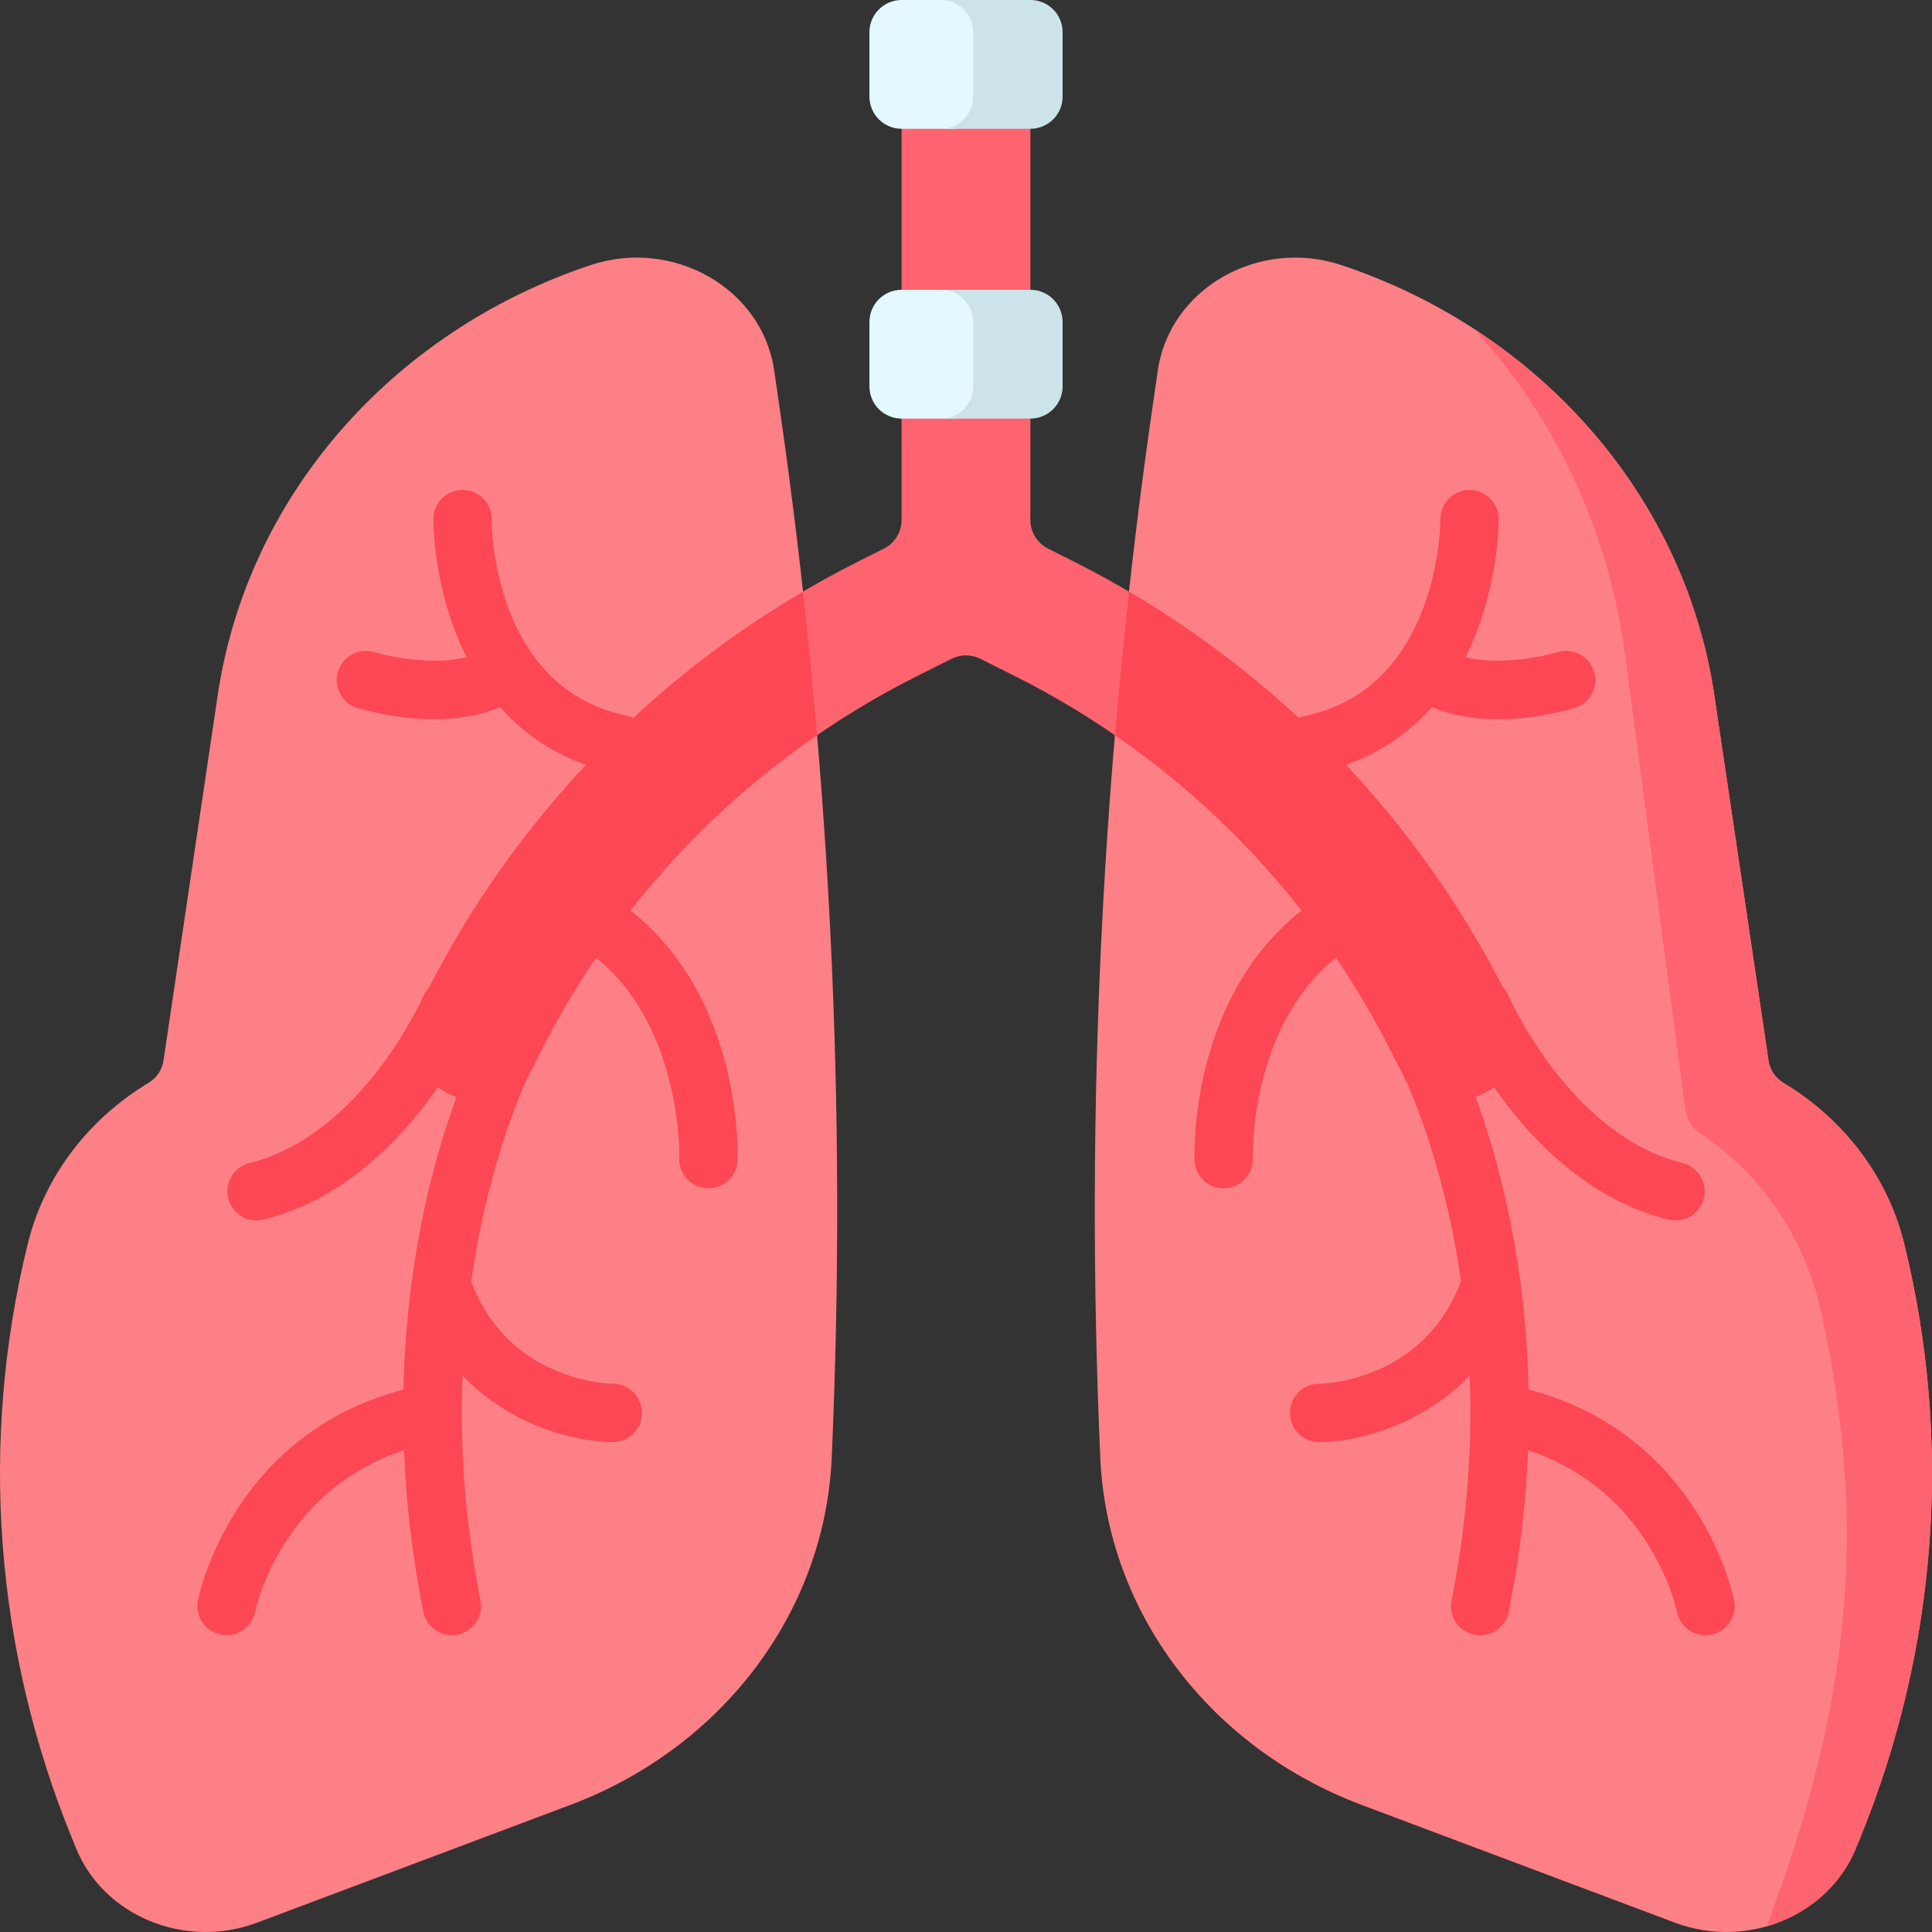 <svg xmlns="http://www.w3.org/2000/svg" width="53" height="53" viewBox="0 0 53 53" fill="none"><rect x="0" y="0" width="53" height="53" fill="#333333" stroke="none"/><g clip-path="url(#clip0_409_703)"><path d="M41.511 27.649C38.941 22.34 34.69 18.02 29.38 15.365L28.755 15.053C28.455 14.903 28.266 14.597 28.266 14.262V2.367H24.733V14.262C24.733 14.597 24.544 14.903 24.245 15.052L23.619 15.365C18.309 18.02 14.058 22.34 11.489 27.649C11.043 28.57 11.475 29.677 12.425 30.057C13.29 30.403 14.269 30.014 14.675 29.176C16.907 24.573 20.594 20.828 25.199 18.526L26.105 18.073C26.353 17.948 26.646 17.948 26.895 18.073L27.8 18.526C32.405 20.828 36.093 24.573 38.324 29.176C38.731 30.014 39.71 30.403 40.575 30.057C41.525 29.677 41.956 28.57 41.511 27.649Z" fill="#FE646F"></path><path d="M21.369 11.065L21.238 10.163C20.912 7.911 18.463 6.513 16.186 7.277C10.711 9.114 6.776 13.657 5.973 19.067L4.485 29.097C4.447 29.352 4.295 29.573 4.074 29.706C2.408 30.709 1.212 32.289 0.762 34.12C-0.573 39.557 -0.147 45.246 1.985 50.454L2.087 50.706C2.849 52.567 5.084 53.484 7.055 52.743L15.646 49.514C19.822 47.944 22.628 44.218 22.816 39.996C23.244 30.331 22.76 20.649 21.369 11.065Z" fill="#FD8087"></path><path d="M52.237 34.12C51.788 32.289 50.592 30.71 48.926 29.706C48.706 29.574 48.553 29.352 48.516 29.098L47.027 19.067C46.224 13.657 42.289 9.114 36.814 7.277C34.537 6.513 32.088 7.911 31.762 10.163L31.631 11.065C30.24 20.649 29.756 30.331 30.184 39.996C30.372 44.218 33.178 47.944 37.354 49.514L45.945 52.743C47.916 53.484 50.15 52.567 50.912 50.706L51.015 50.455C53.147 45.246 53.573 39.557 52.237 34.12Z" fill="#FD8087"></path><path d="M16.818 37.96C16.699 37.959 13.959 37.897 12.925 35.157C13.432 31.627 14.515 29.472 14.534 29.436C14.736 29.044 14.583 28.562 14.191 28.359C13.799 28.156 13.316 28.309 13.113 28.701C13.011 28.898 11.187 32.5 11.067 38.12C6.395 39.345 5.468 43.71 5.43 43.903C5.343 44.335 5.623 44.754 6.054 44.842C6.108 44.853 6.162 44.858 6.215 44.858C6.586 44.858 6.919 44.597 6.998 44.22C7.028 44.073 7.732 40.891 11.082 39.785C11.137 41.168 11.3 42.65 11.613 44.217C11.689 44.597 12.023 44.86 12.396 44.86C12.448 44.86 12.501 44.855 12.554 44.844C12.987 44.757 13.268 44.336 13.181 43.903C12.731 41.652 12.616 39.576 12.689 37.74C14.028 39.132 15.809 39.56 16.814 39.56C17.254 39.56 17.609 39.204 17.612 38.764C17.614 38.324 17.258 37.965 16.818 37.96Z" fill="#FD4755"></path><path d="M9.805 19.422C9.973 19.473 10.874 19.731 11.917 19.731C12.508 19.731 13.144 19.647 13.719 19.397C14.539 20.326 15.605 20.941 16.88 21.206C16.935 21.218 16.989 21.223 17.043 21.223C17.414 21.223 17.747 20.964 17.825 20.586C17.915 20.154 17.638 19.73 17.205 19.64C15.98 19.385 15.158 18.726 14.607 17.951C14.585 17.913 14.561 17.876 14.532 17.841C14.531 17.841 14.53 17.84 14.53 17.839C13.499 16.3 13.487 14.373 13.487 14.245C13.49 13.804 13.135 13.444 12.694 13.44C12.257 13.435 11.891 13.791 11.888 14.233C11.887 14.293 11.882 15.717 12.467 17.27C12.566 17.534 12.677 17.787 12.798 18.027C11.919 18.259 10.713 18.024 10.269 17.891C9.847 17.763 9.401 18.002 9.272 18.424C9.144 18.846 9.382 19.293 9.805 19.422Z" fill="#FD4755"></path><path d="M17.31 24.989C16.963 24.715 16.46 24.774 16.186 25.12C15.912 25.467 15.971 25.97 16.317 26.244C18.727 28.15 18.636 31.73 18.634 31.771C18.618 32.212 18.962 32.582 19.403 32.599C19.413 32.6 19.424 32.6 19.434 32.6C19.862 32.6 20.216 32.261 20.233 31.831C20.24 31.651 20.366 27.407 17.31 24.989Z" fill="#FD4755"></path><path d="M13.079 27.963C13.252 27.558 13.063 27.089 12.658 26.915C12.252 26.741 11.783 26.929 11.608 27.334C11.591 27.372 9.939 31.133 6.843 31.907C6.415 32.014 6.154 32.449 6.261 32.877C6.352 33.241 6.678 33.483 7.037 33.483C7.101 33.483 7.166 33.475 7.231 33.459C11.106 32.491 13 28.148 13.079 27.963Z" fill="#FD4755"></path><path d="M41.934 38.12C41.815 32.5 39.991 28.898 39.889 28.701C39.685 28.309 39.202 28.156 38.81 28.359C38.418 28.562 38.265 29.045 38.468 29.437C38.487 29.473 39.573 31.617 40.08 35.147C39.05 37.894 36.31 37.959 36.184 37.96C35.744 37.962 35.388 38.319 35.388 38.76C35.388 39.202 35.746 39.56 36.188 39.56C37.194 39.56 38.977 39.131 40.316 37.737C40.388 39.571 40.271 41.648 39.82 43.903C39.733 44.336 40.014 44.758 40.447 44.844C40.5 44.855 40.553 44.86 40.605 44.86C40.978 44.86 41.312 44.597 41.388 44.217C41.702 42.651 41.864 41.168 41.919 39.785C45.264 40.89 45.971 44.063 46.004 44.219C46.08 44.598 46.414 44.86 46.786 44.86C46.839 44.86 46.891 44.855 46.944 44.844C47.377 44.758 47.658 44.336 47.572 43.903C47.533 43.71 46.606 39.345 41.934 38.12Z" fill="#FD4755"></path><path d="M35.958 21.223C36.012 21.223 36.067 21.218 36.122 21.206C37.397 20.941 38.462 20.326 39.283 19.397C39.857 19.648 40.494 19.731 41.085 19.731C42.128 19.731 43.029 19.473 43.197 19.422C43.619 19.293 43.857 18.848 43.729 18.425C43.602 18.003 43.156 17.764 42.733 17.891C42.289 18.024 41.082 18.259 40.203 18.027C40.324 17.787 40.435 17.534 40.534 17.27C41.119 15.717 41.114 14.293 41.114 14.233C41.11 13.791 40.749 13.44 40.308 13.44C39.866 13.444 39.511 13.805 39.514 14.246C39.515 14.293 39.509 18.868 35.796 19.64C35.364 19.73 35.086 20.154 35.176 20.586C35.255 20.964 35.587 21.223 35.958 21.223Z" fill="#FD4755"></path><path d="M36.684 26.244C37.03 25.97 37.089 25.467 36.815 25.12C36.54 24.774 36.037 24.715 35.691 24.989C32.635 27.407 32.761 31.651 32.768 31.83C32.785 32.261 33.139 32.599 33.566 32.599C33.576 32.599 33.586 32.599 33.596 32.598C34.037 32.582 34.381 32.212 34.367 31.771C34.365 31.735 34.272 28.151 36.684 26.244Z" fill="#FD4755"></path><path d="M46.158 31.907C43.062 31.133 41.41 27.372 41.393 27.334C41.22 26.928 40.751 26.74 40.344 26.914C39.938 27.087 39.749 27.557 39.923 27.963C40.002 28.148 41.896 32.491 45.77 33.459C45.835 33.475 45.9 33.483 45.965 33.483C46.323 33.483 46.649 33.241 46.74 32.877C46.847 32.449 46.587 32.014 46.158 31.907Z" fill="#FD4755"></path><path d="M26.134 3.533H24.734C24.246 3.533 23.851 3.138 23.851 2.65V0.883C23.851 0.395 24.246 0 24.734 0H26.134C26.622 0 27.017 0.395 27.017 0.883V2.65C27.017 3.138 26.622 3.533 26.134 3.533Z" fill="#E3F9FF"></path><path d="M26.134 11.483H24.734C24.246 11.483 23.851 11.088 23.851 10.6V8.833C23.851 8.345 24.246 7.95 24.734 7.95H26.134C26.622 7.95 27.017 8.345 27.017 8.833V10.6C27.017 11.088 26.622 11.483 26.134 11.483Z" fill="#E3F9FF"></path><path d="M22.415 20.169C22.303 18.855 22.174 17.542 22.029 16.23C17.46 18.913 13.796 22.882 11.489 27.649C11.043 28.57 11.475 29.677 12.425 30.057C13.29 30.403 14.269 30.014 14.675 29.176C16.436 25.544 19.105 22.446 22.415 20.169Z" fill="#FD4755"></path><path d="M30.971 16.23C30.826 17.542 30.697 18.855 30.585 20.169C33.895 22.446 36.563 25.544 38.324 29.176C38.731 30.014 39.71 30.403 40.575 30.056C41.525 29.677 41.957 28.57 41.511 27.649C39.203 22.882 35.539 18.913 30.971 16.23Z" fill="#FD4755"></path><path d="M52.238 34.12C51.788 32.289 50.592 30.71 48.927 29.707C48.706 29.574 48.554 29.352 48.516 29.098L47.028 19.067C46.416 14.947 43.986 11.331 40.444 9.029C42.641 11.435 44.117 14.526 44.575 17.929L46.229 30.416C46.267 30.698 46.419 30.942 46.639 31.089C48.305 32.196 49.501 33.939 49.95 35.96C51.286 41.962 50.695 46.826 48.563 52.575L48.463 52.845C49.547 52.535 50.474 51.778 50.913 50.706L51.016 50.455C53.148 45.246 53.573 39.557 52.238 34.12Z" fill="#FE646F"></path><path d="M28.267 0H25.814C26.302 0 26.698 0.395 26.698 0.883V2.65C26.698 3.138 26.302 3.533 25.814 3.533H28.267C28.755 3.533 29.15 3.138 29.15 2.65V0.883C29.15 0.395 28.755 0 28.267 0Z" fill="#CDE3EA"></path><path d="M28.267 7.95H25.814C26.302 7.95 26.698 8.345 26.698 8.833V10.6C26.698 11.088 26.302 11.483 25.814 11.483H28.267C28.755 11.483 29.15 11.088 29.15 10.6V8.833C29.15 8.345 28.755 7.95 28.267 7.95Z" fill="#CDE3EA"></path></g><defs><clipPath id="clip0_409_703"><rect width="53" height="53" fill="white"></rect></clipPath></defs></svg>